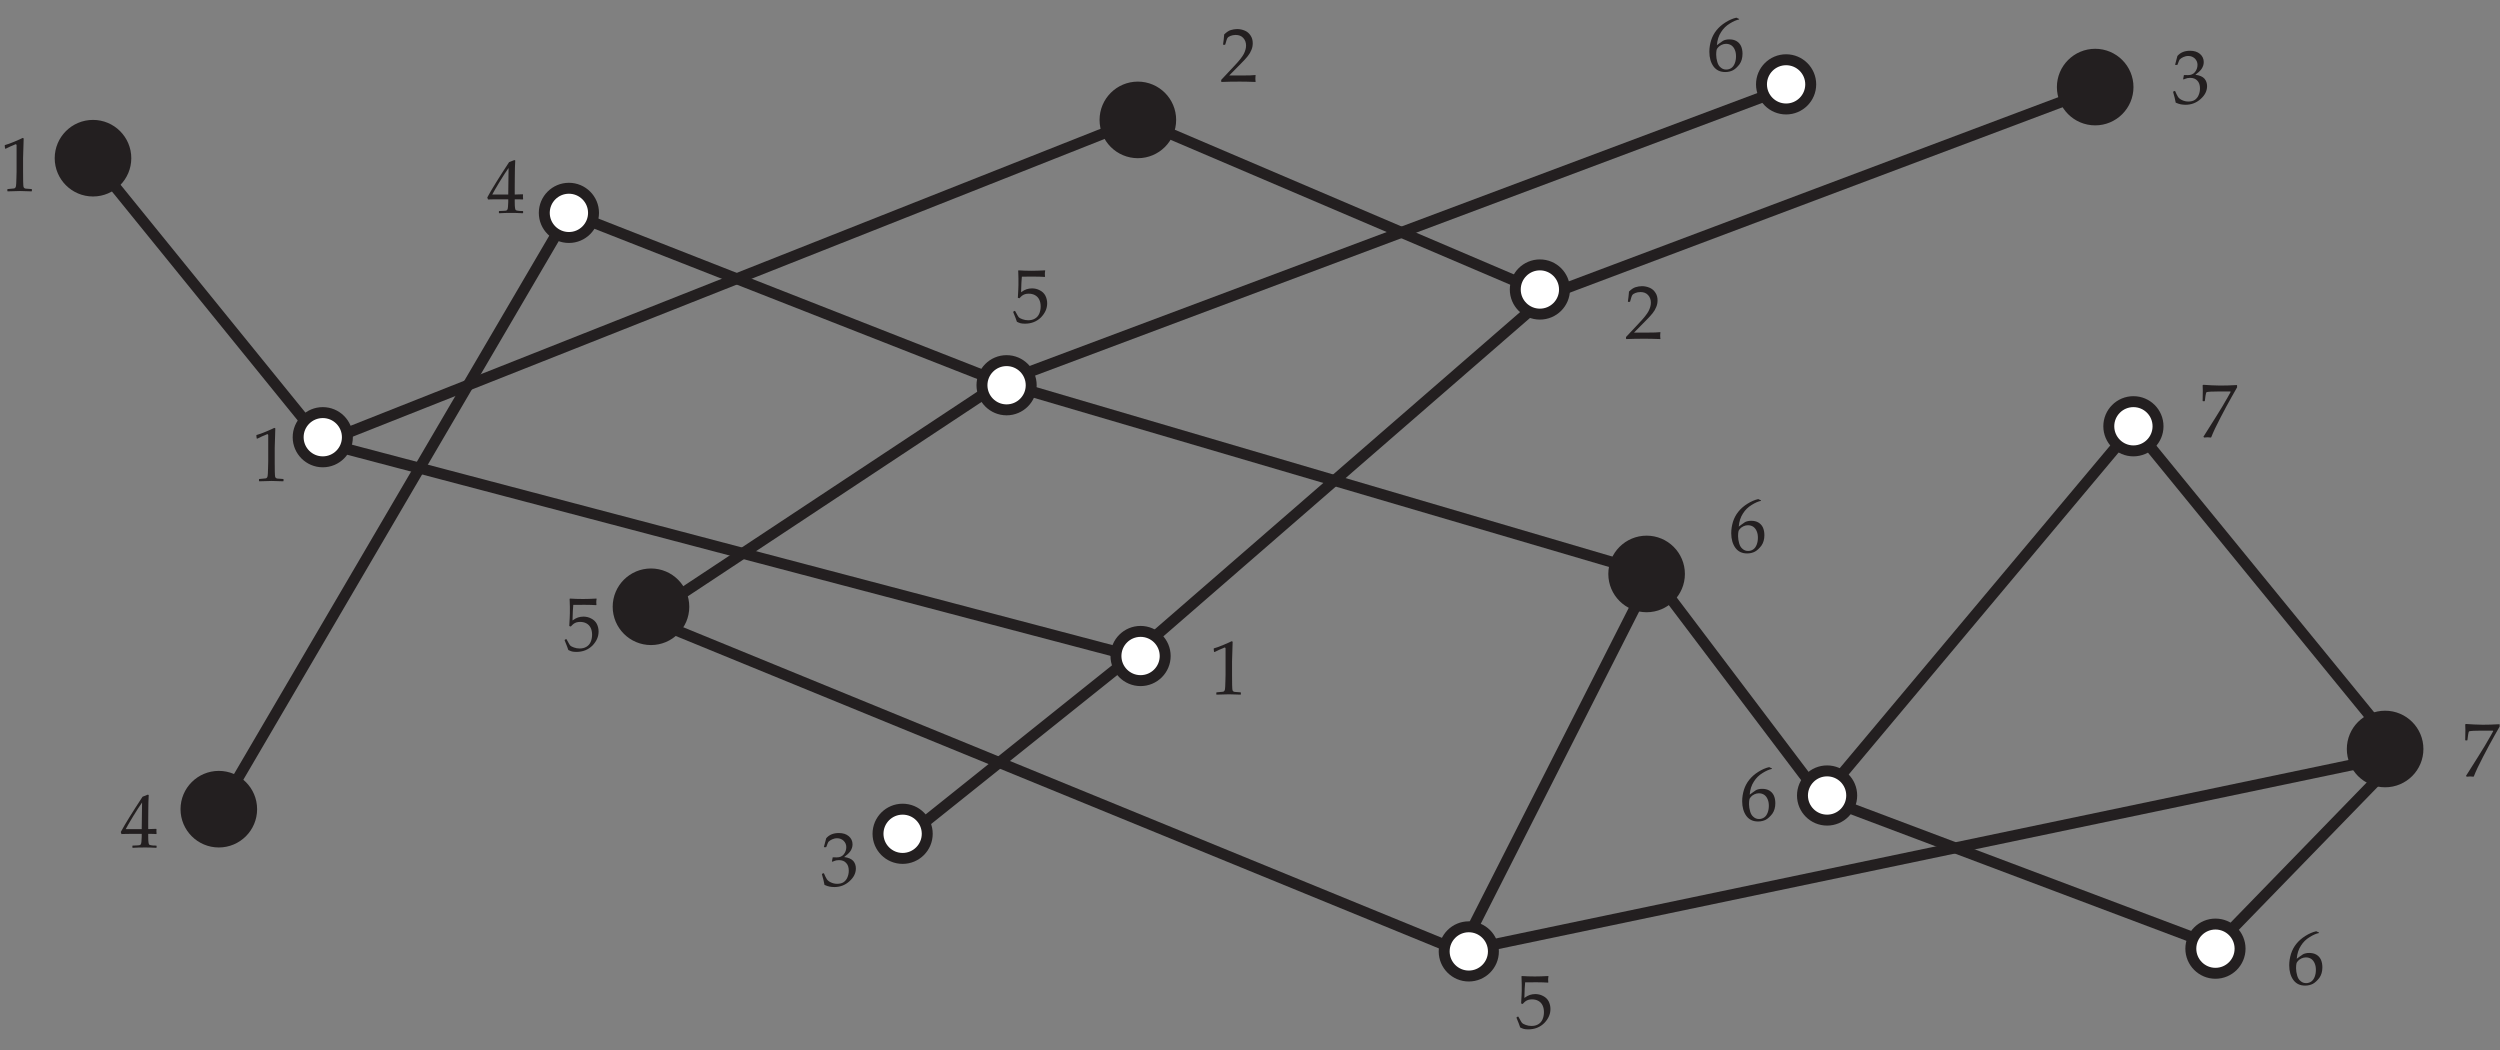 <?xml version="1.0" encoding="UTF-8"?>
<svg xmlns="http://www.w3.org/2000/svg" xmlns:xlink="http://www.w3.org/1999/xlink" width="457pt" height="192pt" viewBox="0 0 457 192" version="1.1">
<rect x="0" y="0" width="457" height="192" fill="#808080" stroke="none"/>
<defs>
<g>
<symbol overflow="visible" id="glyph0-0">
<path style="stroke:none;" d="M 4.016 -4.047 C 4.016 -4.312 3.938 -4.531 3.75 -4.703 C 3.578 -4.891 3.344 -4.969 3.047 -4.969 C 2.641 -4.969 2.328 -4.828 2.078 -4.547 C 1.828 -4.266 1.703 -3.938 1.703 -3.547 C 1.703 -3.031 1.859 -2.625 2.172 -2.312 C 2.484 -1.984 2.891 -1.828 3.422 -1.828 C 3.984 -1.828 4.484 -2.031 4.891 -2.438 C 5.297 -2.844 5.5 -3.344 5.5 -3.953 C 5.5 -4.641 5.25 -5.188 4.781 -5.641 C 4.297 -6.078 3.719 -6.281 3.047 -6.281 C 2.344 -6.281 1.719 -6.016 1.203 -5.5 C 0.688 -4.969 0.438 -4.344 0.438 -3.609 C 0.438 -2.703 0.734 -1.953 1.328 -1.344 C 1.953 -0.75 2.719 -0.469 3.672 -0.469 C 4.641 -0.469 5.438 -0.812 6.094 -1.516 C 6.75 -2.219 7.062 -3.062 7.062 -4.062 C 7.062 -4.891 6.812 -5.594 6.312 -6.203 C 5.812 -6.797 5.141 -7.203 4.312 -7.375 L 4.047 -6.875 C 4.781 -6.703 5.359 -6.375 5.781 -5.875 C 6.203 -5.391 6.406 -4.766 6.406 -4 C 6.406 -3.156 6.141 -2.453 5.641 -1.859 C 5.125 -1.281 4.484 -1 3.688 -1 C 2.938 -1 2.312 -1.25 1.812 -1.75 C 1.297 -2.234 1.047 -2.875 1.047 -3.641 C 1.047 -4.219 1.25 -4.703 1.641 -5.109 C 2.031 -5.531 2.5 -5.719 3.062 -5.719 C 3.562 -5.719 4 -5.547 4.359 -5.188 C 4.703 -4.828 4.891 -4.375 4.891 -3.844 C 4.891 -3.438 4.75 -3.062 4.484 -2.766 C 4.203 -2.484 3.844 -2.344 3.422 -2.344 C 3.078 -2.344 2.797 -2.453 2.578 -2.688 C 2.359 -2.922 2.234 -3.188 2.234 -3.5 C 2.234 -3.797 2.312 -4.047 2.453 -4.234 C 2.594 -4.422 2.781 -4.516 3.031 -4.516 C 3.391 -4.516 3.562 -4.359 3.562 -4 C 3.562 -3.797 3.422 -3.641 3.125 -3.547 L 3.297 -3.25 C 3.781 -3.344 4.016 -3.609 4.016 -4.047 Z M 4.016 -4.047 "/>
</symbol>
<symbol overflow="visible" id="glyph0-1">
<path style="stroke:none;" d="M 1.844 -8.125 L 2.516 -8.406 C 2.688 -8.484 2.781 -8.531 2.828 -8.547 C 2.859 -8.547 2.891 -8.547 2.891 -8.547 C 2.969 -8.547 3.016 -8.5 3.031 -8.391 C 3.031 -8.266 3.031 -7.547 3.031 -6.234 L 3.031 -3.531 C 3.031 -3.516 3.031 -3.109 3 -2.344 C 2.984 -1.547 2.953 -1.078 2.922 -0.906 C 2.891 -0.75 2.844 -0.641 2.781 -0.594 C 2.75 -0.531 2.656 -0.484 2.562 -0.469 C 2.469 -0.453 2.078 -0.406 1.406 -0.359 L 1.344 -0.312 L 1.344 0 L 1.391 0.062 C 2.594 0.016 3.359 0 3.672 0 C 4.078 0 4.781 0.016 5.781 0.062 L 5.828 0 L 5.828 -0.312 L 5.781 -0.359 C 5.188 -0.391 4.828 -0.422 4.719 -0.438 C 4.594 -0.453 4.516 -0.484 4.438 -0.547 C 4.375 -0.594 4.328 -0.672 4.297 -0.766 C 4.266 -0.875 4.25 -1.188 4.234 -1.734 C 4.234 -2.281 4.219 -2.875 4.219 -3.5 L 4.219 -6.031 C 4.219 -6.438 4.25 -7.625 4.328 -9.625 L 4.141 -9.703 C 3.844 -9.547 3.344 -9.328 2.641 -9.031 C 1.953 -8.734 1.375 -8.531 0.922 -8.406 L 0.859 -8.328 L 0.922 -7.766 L 1.047 -7.734 C 1.297 -7.875 1.562 -8 1.844 -8.125 Z M 1.844 -8.125 "/>
</symbol>
<symbol overflow="visible" id="glyph0-2">
<path style="stroke:none;" d="M 4.547 0 C 5.078 0 5.75 0.016 6.562 0.062 L 6.625 0 L 6.625 -0.297 L 6.547 -0.344 C 6.125 -0.344 5.797 -0.359 5.625 -0.406 C 5.453 -0.438 5.312 -0.469 5.266 -0.531 C 5.203 -0.609 5.172 -0.734 5.141 -0.953 C 5.109 -1.156 5.094 -1.531 5.094 -2.047 L 5.094 -2.484 L 5.453 -2.484 C 5.734 -2.484 6.109 -2.484 6.547 -2.453 L 6.625 -2.516 C 6.609 -2.656 6.609 -2.812 6.594 -2.953 C 6.594 -3.031 6.609 -3.156 6.609 -3.328 L 6.547 -3.406 C 6.203 -3.391 5.719 -3.375 5.094 -3.359 L 5.094 -4.781 L 5.109 -6.703 C 5.109 -7.859 5.141 -8.812 5.188 -9.594 L 5.016 -9.656 L 4.062 -9.281 C 2.203 -6.453 0.875 -4.312 0.078 -2.828 L 0.203 -2.453 C 0.797 -2.484 1.547 -2.484 2.406 -2.484 L 3.906 -2.484 L 3.906 -1.984 C 3.906 -1.672 3.891 -1.375 3.859 -1.094 C 3.844 -0.797 3.781 -0.625 3.719 -0.562 C 3.672 -0.469 3.562 -0.438 3.438 -0.406 C 3.312 -0.391 2.922 -0.359 2.25 -0.344 L 2.203 -0.297 L 2.203 0 L 2.25 0.062 C 2.891 0.016 3.672 0 4.547 0 Z M 2.312 -5.656 C 2.984 -6.75 3.531 -7.609 3.969 -8.219 L 3.906 -3.359 L 0.984 -3.359 C 1.203 -3.797 1.656 -4.562 2.312 -5.656 Z M 2.312 -5.656 "/>
</symbol>
<symbol overflow="visible" id="glyph0-3">
<path style="stroke:none;" d="M 1.828 0.016 C 2.594 0 3.172 0 3.625 0 C 3.844 0 4.281 0 4.969 0.016 C 5.641 0.031 6.141 0.062 6.484 0.062 L 6.531 0 C 6.5 -0.141 6.484 -0.328 6.484 -0.547 C 6.484 -0.797 6.5 -1 6.531 -1.156 L 6.484 -1.203 C 5.938 -1.141 5.234 -1.125 4.406 -1.125 L 1.703 -1.125 L 3.844 -3.297 C 4.375 -3.828 4.781 -4.266 5.078 -4.641 C 5.391 -5.031 5.609 -5.406 5.766 -5.812 C 5.938 -6.219 6 -6.625 6 -7.016 C 6 -7.562 5.875 -8.031 5.594 -8.438 C 5.328 -8.844 4.984 -9.141 4.531 -9.328 C 4.109 -9.5 3.641 -9.609 3.156 -9.609 C 2.75 -9.609 2.359 -9.531 1.984 -9.422 C 1.609 -9.312 1.219 -9.047 0.781 -8.625 C 0.734 -8.016 0.672 -7.406 0.578 -6.797 L 0.625 -6.734 L 0.906 -6.734 L 0.984 -6.797 C 1.156 -7.438 1.281 -7.844 1.391 -7.984 C 1.484 -8.125 1.672 -8.25 1.938 -8.359 C 2.219 -8.469 2.531 -8.531 2.891 -8.531 C 3.469 -8.531 3.938 -8.344 4.266 -7.984 C 4.609 -7.609 4.781 -7.141 4.781 -6.594 C 4.781 -6.125 4.641 -5.594 4.359 -5.047 C 4.078 -4.516 3.469 -3.734 2.516 -2.75 L 0.234 -0.312 L 0.234 0 L 0.312 0.062 C 0.594 0.047 1.094 0.031 1.828 0.016 Z M 1.828 0.016 "/>
</symbol>
<symbol overflow="visible" id="glyph0-4">
<path style="stroke:none;" d="M 1.656 0.156 C 1.922 0.203 2.219 0.234 2.516 0.234 C 3.562 0.234 4.484 -0.109 5.266 -0.812 C 6.062 -1.516 6.453 -2.297 6.453 -3.172 C 6.453 -3.703 6.297 -4.156 5.984 -4.531 C 5.656 -4.906 5.094 -5.156 4.312 -5.25 C 4.781 -5.594 5.172 -5.938 5.438 -6.312 C 5.703 -6.703 5.844 -7.109 5.844 -7.578 C 5.844 -8.172 5.609 -8.672 5.156 -9.062 C 4.688 -9.453 4.094 -9.641 3.344 -9.641 C 2.375 -9.641 1.594 -9.344 1.031 -8.688 L 0.609 -7.094 L 0.672 -7.047 L 0.984 -7.047 L 1.047 -7.094 C 1.219 -7.562 1.344 -7.875 1.422 -8.016 C 1.609 -8.203 1.828 -8.359 2.109 -8.484 C 2.391 -8.609 2.688 -8.688 3.016 -8.688 C 3.484 -8.688 3.891 -8.531 4.219 -8.219 C 4.531 -7.906 4.703 -7.531 4.703 -7.078 C 4.703 -6.562 4.547 -6.125 4.234 -5.734 C 3.922 -5.359 3.5 -5.188 2.969 -5.188 C 2.844 -5.188 2.609 -5.188 2.219 -5.203 L 2.078 -4.469 L 2.156 -4.391 C 2.469 -4.516 2.703 -4.609 2.859 -4.641 C 3 -4.672 3.172 -4.688 3.359 -4.688 C 3.922 -4.688 4.375 -4.516 4.672 -4.172 C 5 -3.844 5.156 -3.359 5.156 -2.75 C 5.156 -2.297 5.062 -1.891 4.906 -1.531 C 4.766 -1.172 4.516 -0.875 4.234 -0.672 C 3.938 -0.469 3.547 -0.359 3.031 -0.359 C 2.641 -0.359 2.281 -0.438 1.938 -0.594 C 1.594 -0.734 1.328 -0.938 1.141 -1.203 C 0.969 -1.484 0.797 -1.828 0.625 -2.25 L 0.547 -2.297 L 0.297 -2.203 L 0.25 -2.094 C 0.469 -1.344 0.625 -0.703 0.719 -0.156 C 1.078 0 1.391 0.109 1.656 0.156 Z M 1.656 0.156 "/>
</symbol>
<symbol overflow="visible" id="glyph0-5">
<path style="stroke:none;" d="M 1.562 0.172 C 1.781 0.219 2.047 0.25 2.359 0.25 C 3.547 0.25 4.516 -0.141 5.297 -0.906 C 6.047 -1.688 6.422 -2.531 6.422 -3.469 C 6.422 -3.969 6.312 -4.438 6.094 -4.875 C 5.859 -5.312 5.531 -5.625 5.062 -5.859 C 4.625 -6.094 4.141 -6.203 3.641 -6.203 C 3.297 -6.203 2.969 -6.141 2.656 -6.047 C 2.359 -5.953 2.031 -5.766 1.656 -5.5 C 1.688 -6.859 1.734 -7.797 1.797 -8.344 C 1.984 -8.344 2.672 -8.359 3.859 -8.359 C 4.75 -8.359 5.453 -8.328 5.969 -8.297 L 6.031 -8.344 C 6.016 -8.562 6 -8.719 6 -8.812 C 6 -9.016 6.016 -9.219 6.062 -9.438 L 6.031 -9.5 C 5.078 -9.453 4.266 -9.422 3.578 -9.422 C 2.703 -9.422 1.906 -9.453 1.203 -9.5 L 1.125 -9.438 C 1.125 -9.375 1.125 -9.25 1.141 -9.047 C 1.156 -8.719 1.172 -8.375 1.172 -8.016 L 1.172 -6.797 C 1.172 -6.516 1.156 -6.234 1.141 -5.953 L 1.062 -4.484 L 1.344 -4.391 C 1.547 -4.609 1.703 -4.766 1.844 -4.875 C 1.984 -4.984 2.156 -5.062 2.359 -5.141 C 2.578 -5.203 2.797 -5.234 3.047 -5.234 C 3.453 -5.234 3.844 -5.156 4.188 -4.969 C 4.531 -4.781 4.797 -4.516 4.969 -4.156 C 5.141 -3.812 5.234 -3.391 5.234 -2.891 C 5.234 -2.406 5.141 -1.953 4.969 -1.562 C 4.797 -1.172 4.531 -0.875 4.172 -0.672 C 3.828 -0.469 3.422 -0.375 2.953 -0.375 C 2.594 -0.375 2.234 -0.438 1.906 -0.562 C 1.562 -0.688 1.359 -0.797 1.266 -0.891 C 1.156 -0.984 0.938 -1.375 0.562 -2.062 L 0.469 -2.094 L 0.234 -1.953 L 0.219 -1.859 C 0.562 -1.031 0.781 -0.453 0.891 -0.094 C 1.141 0.031 1.359 0.109 1.562 0.172 Z M 1.562 0.172 "/>
</symbol>
<symbol overflow="visible" id="glyph0-6">
<path style="stroke:none;" d="M 5.406 -9.688 C 4.766 -9.547 4.094 -9.25 3.422 -8.828 C 2.75 -8.406 2.203 -7.922 1.766 -7.375 C 1.328 -6.828 1.016 -6.234 0.797 -5.562 C 0.594 -4.891 0.469 -4.188 0.469 -3.453 C 0.469 -2.359 0.734 -1.453 1.234 -0.766 C 1.75 -0.078 2.453 0.25 3.375 0.25 C 3.906 0.25 4.375 0.141 4.797 -0.078 C 5.203 -0.297 5.594 -0.672 5.984 -1.172 C 6.344 -1.688 6.531 -2.328 6.531 -3.094 C 6.531 -3.625 6.438 -4.109 6.25 -4.516 C 6.062 -4.906 5.781 -5.203 5.406 -5.422 C 5.047 -5.625 4.609 -5.719 4.141 -5.719 C 3.875 -5.719 3.641 -5.703 3.438 -5.641 C 3.234 -5.594 3.078 -5.531 2.953 -5.453 C 2.844 -5.375 2.641 -5.25 2.375 -5.047 C 2.188 -4.906 2 -4.766 1.844 -4.656 C 1.922 -5.594 2.172 -6.391 2.609 -7.047 C 3.031 -7.719 3.562 -8.234 4.219 -8.625 C 4.844 -9.016 5.406 -9.266 5.906 -9.359 L 5.906 -9.453 Z M 1.781 -3.719 C 1.812 -3.922 1.922 -4.109 2.078 -4.266 C 2.219 -4.438 2.422 -4.578 2.703 -4.719 C 2.969 -4.844 3.25 -4.906 3.516 -4.906 C 3.891 -4.906 4.219 -4.812 4.5 -4.625 C 4.781 -4.422 4.984 -4.156 5.125 -3.812 C 5.281 -3.453 5.344 -3.062 5.344 -2.625 C 5.344 -2.188 5.281 -1.766 5.125 -1.359 C 4.969 -0.969 4.766 -0.672 4.484 -0.484 C 4.203 -0.297 3.891 -0.203 3.562 -0.203 C 3.156 -0.203 2.828 -0.328 2.547 -0.578 C 2.25 -0.812 2.047 -1.141 1.922 -1.594 C 1.797 -2.031 1.719 -2.484 1.719 -2.922 C 1.719 -3.281 1.75 -3.547 1.781 -3.719 Z M 1.781 -3.719 "/>
</symbol>
<symbol overflow="visible" id="glyph0-7">
<path style="stroke:none;" d="M 1.562 0.016 C 1.703 0.016 1.906 0.031 2.156 0.062 L 2.219 0 C 2.578 -0.922 3.141 -2.125 3.906 -3.578 C 4.672 -5.047 5.344 -6.312 5.953 -7.375 L 6.938 -9.109 L 6.938 -9.484 L 6.875 -9.531 C 5.781 -9.469 4.781 -9.438 3.844 -9.438 C 3.578 -9.438 3.078 -9.453 2.312 -9.484 C 1.547 -9.516 1.031 -9.547 0.781 -9.578 L 0.641 -9.5 C 0.672 -9.062 0.672 -8.719 0.672 -8.516 L 0.641 -6.641 L 0.703 -6.578 L 1 -6.578 L 1.047 -6.641 L 1.172 -7.609 C 1.219 -7.891 1.25 -8.062 1.281 -8.125 C 1.297 -8.172 1.359 -8.219 1.422 -8.25 C 1.5 -8.281 1.75 -8.297 2.156 -8.328 C 2.578 -8.344 3.047 -8.359 3.578 -8.359 L 5.703 -8.359 L 5.766 -8.281 C 5.641 -8.047 5.469 -7.734 5.25 -7.344 L 4.234 -5.594 L 3.047 -3.672 L 1.797 -1.688 C 1.281 -0.875 0.938 -0.344 0.781 -0.078 L 0.922 0.062 C 1.141 0.031 1.359 0.016 1.562 0.016 Z M 1.562 0.016 "/>
</symbol>
</g>
<clipPath id="clip1">
  <path d="M 365 0.906 L 401 0.906 L 401 34 L 365 34 Z M 365 0.906 "/>
</clipPath>
<clipPath id="clip2">
  <path d="M 310 0.906 L 343 0.906 L 343 32 L 310 32 Z M 310 0.906 "/>
</clipPath>
</defs>
<g id="surface1">
<path style="fill:none;stroke-width:20;stroke-linecap:butt;stroke-linejoin:miter;stroke:rgb(13.73%,12.16%,12.549%);stroke-opacity:1;stroke-miterlimit:4;" d="M 3840 1760.82 L 2830 1380.82 " transform="matrix(0.1,0,0,-0.1,0,192)"/>
<path style="fill:none;stroke-width:20;stroke-linecap:butt;stroke-linejoin:miter;stroke:rgb(13.73%,12.16%,12.549%);stroke-opacity:1;stroke-miterlimit:4;" d="M 1040 1530.82 L 1830 1220.82 " transform="matrix(0.1,0,0,-0.1,0,192)"/>
<path style="fill:none;stroke-width:20;stroke-linecap:butt;stroke-linejoin:miter;stroke:rgb(13.73%,12.16%,12.549%);stroke-opacity:1;stroke-miterlimit:4;" d="M 1830 1220.82 L 1180 790.82 " transform="matrix(0.1,0,0,-0.1,0,192)"/>
<path style="fill:none;stroke-width:20;stroke-linecap:butt;stroke-linejoin:miter;stroke:rgb(13.73%,12.16%,12.549%);stroke-opacity:1;stroke-miterlimit:4;" d="M 1180 790.82 L 2670 180.82 " transform="matrix(0.1,0,0,-0.1,0,192)"/>
<path style="fill:none;stroke-width:20;stroke-linecap:butt;stroke-linejoin:miter;stroke:rgb(13.73%,12.16%,12.549%);stroke-opacity:1;stroke-miterlimit:4;" d="M 590 1110.82 L 2070 720.82 " transform="matrix(0.1,0,0,-0.1,0,192)"/>
<path style="fill:none;stroke-width:20;stroke-linecap:butt;stroke-linejoin:miter;stroke:rgb(13.73%,12.16%,12.549%);stroke-opacity:1;stroke-miterlimit:4;" d="M 1040 1530.82 L 390 420.82 " transform="matrix(0.1,0,0,-0.1,0,192)"/>
<path style="fill:none;stroke-width:20;stroke-linecap:butt;stroke-linejoin:miter;stroke:rgb(13.73%,12.16%,12.549%);stroke-opacity:1;stroke-miterlimit:4;" d="M 160 1640.82 L 590 1110.82 " transform="matrix(0.1,0,0,-0.1,0,192)"/>
<path style="fill:none;stroke-width:20;stroke-linecap:butt;stroke-linejoin:miter;stroke:rgb(13.73%,12.16%,12.549%);stroke-opacity:1;stroke-miterlimit:4;" d="M 2080 1700.82 L 590 1110.82 " transform="matrix(0.1,0,0,-0.1,0,192)"/>
<path style="fill:none;stroke-width:20;stroke-linecap:butt;stroke-linejoin:miter;stroke:rgb(13.73%,12.16%,12.549%);stroke-opacity:1;stroke-miterlimit:4;" d="M 1830 1220.82 L 3020 870.82 " transform="matrix(0.1,0,0,-0.1,0,192)"/>
<path style="fill:none;stroke-width:20;stroke-linecap:butt;stroke-linejoin:miter;stroke:rgb(13.73%,12.16%,12.549%);stroke-opacity:1;stroke-miterlimit:4;" d="M 3020 870.82 L 3330 460.82 " transform="matrix(0.1,0,0,-0.1,0,192)"/>
<path style="fill:none;stroke-width:20;stroke-linecap:butt;stroke-linejoin:miter;stroke:rgb(13.73%,12.16%,12.549%);stroke-opacity:1;stroke-miterlimit:4;" d="M 1830 1220.82 L 3270 1760.82 " transform="matrix(0.1,0,0,-0.1,0,192)"/>
<path style="fill:none;stroke-width:20;stroke-linecap:butt;stroke-linejoin:miter;stroke:rgb(13.73%,12.16%,12.549%);stroke-opacity:1;stroke-miterlimit:4;" d="M 2070 720.82 L 2830 1380.82 " transform="matrix(0.1,0,0,-0.1,0,192)"/>
<path style="fill:none;stroke-width:20;stroke-linecap:butt;stroke-linejoin:miter;stroke:rgb(13.73%,12.16%,12.549%);stroke-opacity:1;stroke-miterlimit:4;" d="M 2080 1700.82 L 2830 1380.82 " transform="matrix(0.1,0,0,-0.1,0,192)"/>
<path style="fill:none;stroke-width:20;stroke-linecap:butt;stroke-linejoin:miter;stroke:rgb(13.73%,12.16%,12.549%);stroke-opacity:1;stroke-miterlimit:4;" d="M 2070 720.82 L 1670 400.82 " transform="matrix(0.1,0,0,-0.1,0,192)"/>
<path style="fill:none;stroke-width:20;stroke-linecap:butt;stroke-linejoin:miter;stroke:rgb(13.73%,12.16%,12.549%);stroke-opacity:1;stroke-miterlimit:4;" d="M 3360 450.82 L 4050 190.82 " transform="matrix(0.1,0,0,-0.1,0,192)"/>
<path style="fill:none;stroke-width:20;stroke-linecap:butt;stroke-linejoin:miter;stroke:rgb(13.73%,12.16%,12.549%);stroke-opacity:1;stroke-miterlimit:4;" d="M 3900 1140.82 L 3330 460.82 " transform="matrix(0.1,0,0,-0.1,0,192)"/>
<path style="fill:none;stroke-width:20;stroke-linecap:butt;stroke-linejoin:miter;stroke:rgb(13.73%,12.16%,12.549%);stroke-opacity:1;stroke-miterlimit:4;" d="M 3900 1140.82 L 4390 540.82 " transform="matrix(0.1,0,0,-0.1,0,192)"/>
<path style="fill:none;stroke-width:20;stroke-linecap:butt;stroke-linejoin:miter;stroke:rgb(13.73%,12.16%,12.549%);stroke-opacity:1;stroke-miterlimit:4;" d="M 4390 540.82 L 4050 190.82 " transform="matrix(0.1,0,0,-0.1,0,192)"/>
<path style="fill:none;stroke-width:20;stroke-linecap:butt;stroke-linejoin:miter;stroke:rgb(13.73%,12.16%,12.549%);stroke-opacity:1;stroke-miterlimit:4;" d="M 3020 870.82 L 2670 180.82 " transform="matrix(0.1,0,0,-0.1,0,192)"/>
<path style="fill:none;stroke-width:20;stroke-linecap:butt;stroke-linejoin:miter;stroke:rgb(13.73%,12.16%,12.549%);stroke-opacity:1;stroke-miterlimit:4;" d="M 2670 180.82 L 4390 540.82 " transform="matrix(0.1,0,0,-0.1,0,192)"/>
<path style=" stroke:none;fill-rule:nonzero;fill:rgb(13.73%,12.16%,12.549%);fill-opacity:1;" d="M 46 147.918 C 46 144.605 43.312 141.918 40 141.918 C 36.688 141.918 34 144.605 34 147.918 C 34 151.23 36.688 153.918 40 153.918 C 43.312 153.918 46 151.23 46 147.918 "/>
<path style="fill:none;stroke-width:20;stroke-linecap:butt;stroke-linejoin:miter;stroke:rgb(13.73%,12.16%,12.549%);stroke-opacity:1;stroke-miterlimit:4;" d="M 460 440.82 C 460 473.945 433.125 500.82 400 500.82 C 366.875 500.82 340 473.945 340 440.82 C 340 407.695 366.875 380.82 400 380.82 C 433.125 380.82 460 407.695 460 440.82 Z M 460 440.82 " transform="matrix(0.1,0,0,-0.1,0,192)"/>
<path style=" stroke:none;fill-rule:nonzero;fill:rgb(13.73%,12.16%,12.549%);fill-opacity:1;" d="M 214 21.918 C 214 18.605 211.312 15.918 208 15.918 C 204.688 15.918 202 18.605 202 21.918 C 202 25.23 204.688 27.918 208 27.918 C 211.312 27.918 214 25.23 214 21.918 "/>
<path style="fill:none;stroke-width:20;stroke-linecap:butt;stroke-linejoin:miter;stroke:rgb(13.73%,12.16%,12.549%);stroke-opacity:1;stroke-miterlimit:4;" d="M 2140 1700.82 C 2140 1733.945 2113.125 1760.82 2080 1760.82 C 2046.875 1760.82 2020 1733.945 2020 1700.82 C 2020 1667.695 2046.875 1640.82 2080 1640.82 C 2113.125 1640.82 2140 1667.695 2140 1700.82 Z M 2140 1700.82 " transform="matrix(0.1,0,0,-0.1,0,192)"/>
<path style=" stroke:none;fill-rule:nonzero;fill:rgb(13.73%,12.16%,12.549%);fill-opacity:1;" d="M 23 28.918 C 23 25.605 20.312 22.918 17 22.918 C 13.688 22.918 11 25.605 11 28.918 C 11 32.23 13.688 34.918 17 34.918 C 20.312 34.918 23 32.23 23 28.918 "/>
<path style="fill:none;stroke-width:20;stroke-linecap:butt;stroke-linejoin:miter;stroke:rgb(13.73%,12.16%,12.549%);stroke-opacity:1;stroke-miterlimit:4;" d="M 230 1630.82 C 230 1663.945 203.125 1690.82 170 1690.82 C 136.875 1690.82 110 1663.945 110 1630.82 C 110 1597.695 136.875 1570.82 170 1570.82 C 203.125 1570.82 230 1597.695 230 1630.82 Z M 230 1630.82 " transform="matrix(0.1,0,0,-0.1,0,192)"/>
<path style=" stroke:none;fill-rule:nonzero;fill:rgb(13.73%,12.16%,12.549%);fill-opacity:1;" d="M 389 15.918 C 389 12.605 386.312 9.918 383 9.918 C 379.688 9.918 377 12.605 377 15.918 C 377 19.23 379.688 21.918 383 21.918 C 386.312 21.918 389 19.23 389 15.918 "/>
<g clip-path="url(#clip1)" clip-rule="nonzero">
<path style="fill:none;stroke-width:20;stroke-linecap:butt;stroke-linejoin:miter;stroke:rgb(13.73%,12.16%,12.549%);stroke-opacity:1;stroke-miterlimit:4;" d="M 3890 1760.82 C 3890 1793.945 3863.125 1820.82 3830 1820.82 C 3796.875 1820.82 3770 1793.945 3770 1760.82 C 3770 1727.695 3796.875 1700.82 3830 1700.82 C 3863.125 1700.82 3890 1727.695 3890 1760.82 Z M 3890 1760.82 " transform="matrix(0.1,0,0,-0.1,0,192)"/>
</g>
<path style=" stroke:none;fill-rule:nonzero;fill:rgb(13.73%,12.16%,12.549%);fill-opacity:1;" d="M 125 110.918 C 125 107.605 122.312 104.918 119 104.918 C 115.688 104.918 113 107.605 113 110.918 C 113 114.23 115.688 116.918 119 116.918 C 122.312 116.918 125 114.23 125 110.918 "/>
<path style="fill:none;stroke-width:20;stroke-linecap:butt;stroke-linejoin:miter;stroke:rgb(13.73%,12.16%,12.549%);stroke-opacity:1;stroke-miterlimit:4;" d="M 1250 810.82 C 1250 843.945 1223.125 870.82 1190 870.82 C 1156.875 870.82 1130 843.945 1130 810.82 C 1130 777.695 1156.875 750.82 1190 750.82 C 1223.125 750.82 1250 777.695 1250 810.82 Z M 1250 810.82 " transform="matrix(0.1,0,0,-0.1,0,192)"/>
<path style=" stroke:none;fill-rule:nonzero;fill:rgb(13.73%,12.16%,12.549%);fill-opacity:1;" d="M 442 136.918 C 442 133.605 439.312 130.918 436 130.918 C 432.688 130.918 430 133.605 430 136.918 C 430 140.23 432.688 142.918 436 142.918 C 439.312 142.918 442 140.23 442 136.918 "/>
<path style="fill:none;stroke-width:20;stroke-linecap:butt;stroke-linejoin:miter;stroke:rgb(13.73%,12.16%,12.549%);stroke-opacity:1;stroke-miterlimit:4;" d="M 4420 550.82 C 4420 583.945 4393.125 610.82 4360 610.82 C 4326.875 610.82 4300 583.945 4300 550.82 C 4300 517.695 4326.875 490.82 4360 490.82 C 4393.125 490.82 4420 517.695 4420 550.82 Z M 4420 550.82 " transform="matrix(0.1,0,0,-0.1,0,192)"/>
<path style=" stroke:none;fill-rule:nonzero;fill:rgb(13.73%,12.16%,12.549%);fill-opacity:1;" d="M 307 104.918 C 307 101.605 304.312 98.918 301 98.918 C 297.688 98.918 295 101.605 295 104.918 C 295 108.23 297.688 110.918 301 110.918 C 304.312 110.918 307 108.23 307 104.918 "/>
<path style="fill:none;stroke-width:20;stroke-linecap:butt;stroke-linejoin:miter;stroke:rgb(13.73%,12.16%,12.549%);stroke-opacity:1;stroke-miterlimit:4;" d="M 3070 870.82 C 3070 903.945 3043.125 930.82 3010 930.82 C 2976.875 930.82 2950 903.945 2950 870.82 C 2950 837.695 2976.875 810.82 3010 810.82 C 3043.125 810.82 3070 837.695 3070 870.82 Z M 3070 870.82 " transform="matrix(0.1,0,0,-0.1,0,192)"/>
<g style="fill:rgb(13.73%,12.16%,12.549%);fill-opacity:1;">
  <use xlink:href="#glyph0-1" x="0" y="34.919"/>
</g>
<g style="fill:rgb(13.73%,12.16%,12.549%);fill-opacity:1;">
  <use xlink:href="#glyph0-1" x="46" y="87.919"/>
</g>
<g style="fill:rgb(13.73%,12.16%,12.549%);fill-opacity:1;">
  <use xlink:href="#glyph0-2" x="22" y="154.919"/>
</g>
<g style="fill:rgb(13.73%,12.16%,12.549%);fill-opacity:1;">
  <use xlink:href="#glyph0-2" x="89" y="38.919"/>
</g>
<g style="fill:rgb(13.73%,12.16%,12.549%);fill-opacity:1;">
  <use xlink:href="#glyph0-3" x="223" y="14.919"/>
</g>
<g style="fill:rgb(13.73%,12.16%,12.549%);fill-opacity:1;">
  <use xlink:href="#glyph0-3" x="297" y="61.919"/>
</g>
<g style="fill:rgb(13.73%,12.16%,12.549%);fill-opacity:1;">
  <use xlink:href="#glyph0-1" x="221" y="126.919"/>
</g>
<g style="fill:rgb(13.73%,12.16%,12.549%);fill-opacity:1;">
  <use xlink:href="#glyph0-4" x="150" y="161.919"/>
</g>
<g style="fill:rgb(13.73%,12.16%,12.549%);fill-opacity:1;">
  <use xlink:href="#glyph0-5" x="103" y="118.919"/>
</g>
<g style="fill:rgb(13.73%,12.16%,12.549%);fill-opacity:1;">
  <use xlink:href="#glyph0-5" x="185" y="58.919"/>
</g>
<g style="fill:rgb(13.73%,12.16%,12.549%);fill-opacity:1;">
  <use xlink:href="#glyph0-6" x="312" y="12.919"/>
</g>
<g style="fill:rgb(13.73%,12.16%,12.549%);fill-opacity:1;">
  <use xlink:href="#glyph0-4" x="397" y="18.919"/>
</g>
<g style="fill:rgb(13.73%,12.16%,12.549%);fill-opacity:1;">
  <use xlink:href="#glyph0-6" x="316" y="100.919"/>
</g>
<g style="fill:rgb(13.73%,12.16%,12.549%);fill-opacity:1;">
  <use xlink:href="#glyph0-6" x="318" y="149.919"/>
</g>
<g style="fill:rgb(13.73%,12.16%,12.549%);fill-opacity:1;">
  <use xlink:href="#glyph0-6" x="418" y="179.919"/>
</g>
<g style="fill:rgb(13.73%,12.16%,12.549%);fill-opacity:1;">
  <use xlink:href="#glyph0-7" x="402" y="79.919"/>
</g>
<g style="fill:rgb(13.73%,12.16%,12.549%);fill-opacity:1;">
  <use xlink:href="#glyph0-7" x="450" y="141.919"/>
</g>
<g style="fill:rgb(13.73%,12.16%,12.549%);fill-opacity:1;">
  <use xlink:href="#glyph0-5" x="277" y="187.919"/>
</g>
<path style=" stroke:none;fill-rule:nonzero;fill:rgb(100%,100%,100%);fill-opacity:1;" d="M 108.496 38.914 C 108.496 36.43 106.48 34.414 103.996 34.414 C 101.512 34.414 99.496 36.43 99.496 38.914 C 99.496 41.398 101.512 43.414 103.996 43.414 C 106.48 43.414 108.496 41.398 108.496 38.914 "/>
<path style="fill:none;stroke-width:20;stroke-linecap:butt;stroke-linejoin:miter;stroke:rgb(13.73%,12.16%,12.549%);stroke-opacity:1;stroke-miterlimit:4;" d="M 1084.961 1530.859 C 1084.961 1555.703 1064.805 1575.859 1039.961 1575.859 C 1015.117 1575.859 994.961 1555.703 994.961 1530.859 C 994.961 1506.016 1015.117 1485.859 1039.961 1485.859 C 1064.805 1485.859 1084.961 1506.016 1084.961 1530.859 Z M 1084.961 1530.859 " transform="matrix(0.1,0,0,-0.1,0,192)"/>
<path style=" stroke:none;fill-rule:nonzero;fill:rgb(100%,100%,100%);fill-opacity:1;" d="M 188.504 70.422 C 188.504 67.938 186.488 65.922 184.004 65.922 C 181.52 65.922 179.504 67.938 179.504 70.422 C 179.504 72.906 181.52 74.922 184.004 74.922 C 186.488 74.922 188.504 72.906 188.504 70.422 "/>
<path style="fill:none;stroke-width:20;stroke-linecap:butt;stroke-linejoin:miter;stroke:rgb(13.73%,12.16%,12.549%);stroke-opacity:1;stroke-miterlimit:4;" d="M 1885.039 1215.781 C 1885.039 1240.625 1864.883 1260.781 1840.039 1260.781 C 1815.195 1260.781 1795.039 1240.625 1795.039 1215.781 C 1795.039 1190.938 1815.195 1170.781 1840.039 1170.781 C 1864.883 1170.781 1885.039 1190.938 1885.039 1215.781 Z M 1885.039 1215.781 " transform="matrix(0.1,0,0,-0.1,0,192)"/>
<path style=" stroke:none;fill-rule:nonzero;fill:rgb(100%,100%,100%);fill-opacity:1;" d="M 331 15.422 C 331 12.938 328.984 10.922 326.5 10.922 C 324.016 10.922 322 12.938 322 15.422 C 322 17.906 324.016 19.922 326.5 19.922 C 328.984 19.922 331 17.906 331 15.422 "/>
<g clip-path="url(#clip2)" clip-rule="nonzero">
<path style="fill:none;stroke-width:20;stroke-linecap:butt;stroke-linejoin:miter;stroke:rgb(13.73%,12.16%,12.549%);stroke-opacity:1;stroke-miterlimit:4;" d="M 3310 1765.781 C 3310 1790.625 3289.844 1810.781 3265 1810.781 C 3240.156 1810.781 3220 1790.625 3220 1765.781 C 3220 1740.938 3240.156 1720.781 3265 1720.781 C 3289.844 1720.781 3310 1740.938 3310 1765.781 Z M 3310 1765.781 " transform="matrix(0.1,0,0,-0.1,0,192)"/>
</g>
<path style=" stroke:none;fill-rule:nonzero;fill:rgb(100%,100%,100%);fill-opacity:1;" d="M 285.992 52.922 C 285.992 50.438 283.98 48.422 281.492 48.422 C 279.008 48.422 276.992 50.438 276.992 52.922 C 276.992 55.406 279.008 57.422 281.492 57.422 C 283.98 57.422 285.992 55.406 285.992 52.922 "/>
<path style="fill:none;stroke-width:20;stroke-linecap:butt;stroke-linejoin:miter;stroke:rgb(13.73%,12.16%,12.549%);stroke-opacity:1;stroke-miterlimit:4;" d="M 2859.922 1390.781 C 2859.922 1415.625 2839.805 1435.781 2814.922 1435.781 C 2790.078 1435.781 2769.922 1415.625 2769.922 1390.781 C 2769.922 1365.938 2790.078 1345.781 2814.922 1345.781 C 2839.805 1345.781 2859.922 1365.938 2859.922 1390.781 Z M 2859.922 1390.781 " transform="matrix(0.1,0,0,-0.1,0,192)"/>
<path style=" stroke:none;fill-rule:nonzero;fill:rgb(100%,100%,100%);fill-opacity:1;" d="M 63.504 79.922 C 63.504 77.438 61.492 75.422 59.004 75.422 C 56.52 75.422 54.504 77.438 54.504 79.922 C 54.504 82.406 56.52 84.422 59.004 84.422 C 61.492 84.422 63.504 82.406 63.504 79.922 "/>
<path style="fill:none;stroke-width:20;stroke-linecap:butt;stroke-linejoin:miter;stroke:rgb(13.73%,12.16%,12.549%);stroke-opacity:1;stroke-miterlimit:4;" d="M 635.039 1120.781 C 635.039 1145.625 614.922 1165.781 590.039 1165.781 C 565.195 1165.781 545.039 1145.625 545.039 1120.781 C 545.039 1095.938 565.195 1075.781 590.039 1075.781 C 614.922 1075.781 635.039 1095.938 635.039 1120.781 Z M 635.039 1120.781 " transform="matrix(0.1,0,0,-0.1,0,192)"/>
<path style=" stroke:none;fill-rule:nonzero;fill:rgb(100%,100%,100%);fill-opacity:1;" d="M 169.5 152.418 C 169.5 149.934 167.484 147.918 165 147.918 C 162.516 147.918 160.5 149.934 160.5 152.418 C 160.5 154.902 162.516 156.918 165 156.918 C 167.484 156.918 169.5 154.902 169.5 152.418 "/>
<path style="fill:none;stroke-width:20;stroke-linecap:butt;stroke-linejoin:miter;stroke:rgb(13.73%,12.16%,12.549%);stroke-opacity:1;stroke-miterlimit:4;" d="M 1695 395.82 C 1695 420.664 1674.844 440.82 1650 440.82 C 1625.156 440.82 1605 420.664 1605 395.82 C 1605 370.977 1625.156 350.82 1650 350.82 C 1674.844 350.82 1695 370.977 1695 395.82 Z M 1695 395.82 " transform="matrix(0.1,0,0,-0.1,0,192)"/>
<path style=" stroke:none;fill-rule:nonzero;fill:rgb(100%,100%,100%);fill-opacity:1;" d="M 394.488 77.922 C 394.488 75.438 392.477 73.422 389.988 73.422 C 387.508 73.422 385.488 75.438 385.488 77.922 C 385.488 80.406 387.508 82.422 389.988 82.422 C 392.477 82.422 394.488 80.406 394.488 77.922 "/>
<path style="fill:none;stroke-width:20;stroke-linecap:butt;stroke-linejoin:miter;stroke:rgb(13.73%,12.16%,12.549%);stroke-opacity:1;stroke-miterlimit:4;" d="M 3944.883 1140.781 C 3944.883 1165.625 3924.766 1185.781 3899.883 1185.781 C 3875.078 1185.781 3854.883 1165.625 3854.883 1140.781 C 3854.883 1115.938 3875.078 1095.781 3899.883 1095.781 C 3924.766 1095.781 3944.883 1115.938 3944.883 1140.781 Z M 3944.883 1140.781 " transform="matrix(0.1,0,0,-0.1,0,192)"/>
<path style=" stroke:none;fill-rule:nonzero;fill:rgb(100%,100%,100%);fill-opacity:1;" d="M 212.996 119.918 C 212.996 117.434 210.98 115.418 208.496 115.418 C 206.012 115.418 203.996 117.434 203.996 119.918 C 203.996 122.402 206.012 124.418 208.496 124.418 C 210.98 124.418 212.996 122.402 212.996 119.918 "/>
<path style="fill:none;stroke-width:20;stroke-linecap:butt;stroke-linejoin:miter;stroke:rgb(13.73%,12.16%,12.549%);stroke-opacity:1;stroke-miterlimit:4;" d="M 2129.961 720.82 C 2129.961 745.664 2109.805 765.82 2084.961 765.82 C 2060.117 765.82 2039.961 745.664 2039.961 720.82 C 2039.961 695.977 2060.117 675.82 2084.961 675.82 C 2109.805 675.82 2129.961 695.977 2129.961 720.82 Z M 2129.961 720.82 " transform="matrix(0.1,0,0,-0.1,0,192)"/>
<path style=" stroke:none;fill-rule:nonzero;fill:rgb(100%,100%,100%);fill-opacity:1;" d="M 338.492 145.418 C 338.492 142.934 336.48 140.918 333.992 140.918 C 331.508 140.918 329.492 142.934 329.492 145.418 C 329.492 147.902 331.508 149.918 333.992 149.918 C 336.48 149.918 338.492 147.902 338.492 145.418 "/>
<path style="fill:none;stroke-width:20;stroke-linecap:butt;stroke-linejoin:miter;stroke:rgb(13.73%,12.16%,12.549%);stroke-opacity:1;stroke-miterlimit:4;" d="M 3384.922 465.82 C 3384.922 490.664 3364.805 510.82 3339.922 510.82 C 3315.078 510.82 3294.922 490.664 3294.922 465.82 C 3294.922 440.977 3315.078 420.82 3339.922 420.82 C 3364.805 420.82 3384.922 440.977 3384.922 465.82 Z M 3384.922 465.82 " transform="matrix(0.1,0,0,-0.1,0,192)"/>
<path style=" stroke:none;fill-rule:nonzero;fill:rgb(100%,100%,100%);fill-opacity:1;" d="M 409.484 173.418 C 409.484 170.934 407.473 168.918 404.984 168.918 C 402.504 168.918 400.484 170.934 400.484 173.418 C 400.484 175.902 402.504 177.918 404.984 177.918 C 407.473 177.918 409.484 175.902 409.484 173.418 "/>
<path style="fill:none;stroke-width:20;stroke-linecap:butt;stroke-linejoin:miter;stroke:rgb(13.73%,12.16%,12.549%);stroke-opacity:1;stroke-miterlimit:4;" d="M 4094.844 185.82 C 4094.844 210.664 4074.727 230.82 4049.844 230.82 C 4025.039 230.82 4004.844 210.664 4004.844 185.82 C 4004.844 160.977 4025.039 140.82 4049.844 140.82 C 4074.727 140.82 4094.844 160.977 4094.844 185.82 Z M 4094.844 185.82 " transform="matrix(0.1,0,0,-0.1,0,192)"/>
<path style=" stroke:none;fill-rule:nonzero;fill:rgb(100%,100%,100%);fill-opacity:1;" d="M 272.996 173.918 C 272.996 171.434 270.98 169.418 268.496 169.418 C 266.012 169.418 263.996 171.434 263.996 173.918 C 263.996 176.402 266.012 178.418 268.496 178.418 C 270.98 178.418 272.996 176.402 272.996 173.918 "/>
<path style="fill:none;stroke-width:20;stroke-linecap:butt;stroke-linejoin:miter;stroke:rgb(13.73%,12.16%,12.549%);stroke-opacity:1;stroke-miterlimit:4;" d="M 2729.961 180.82 C 2729.961 205.664 2709.805 225.82 2684.961 225.82 C 2660.117 225.82 2639.961 205.664 2639.961 180.82 C 2639.961 155.977 2660.117 135.82 2684.961 135.82 C 2709.805 135.82 2729.961 155.977 2729.961 180.82 Z M 2729.961 180.82 " transform="matrix(0.1,0,0,-0.1,0,192)"/>
</g>
</svg>
